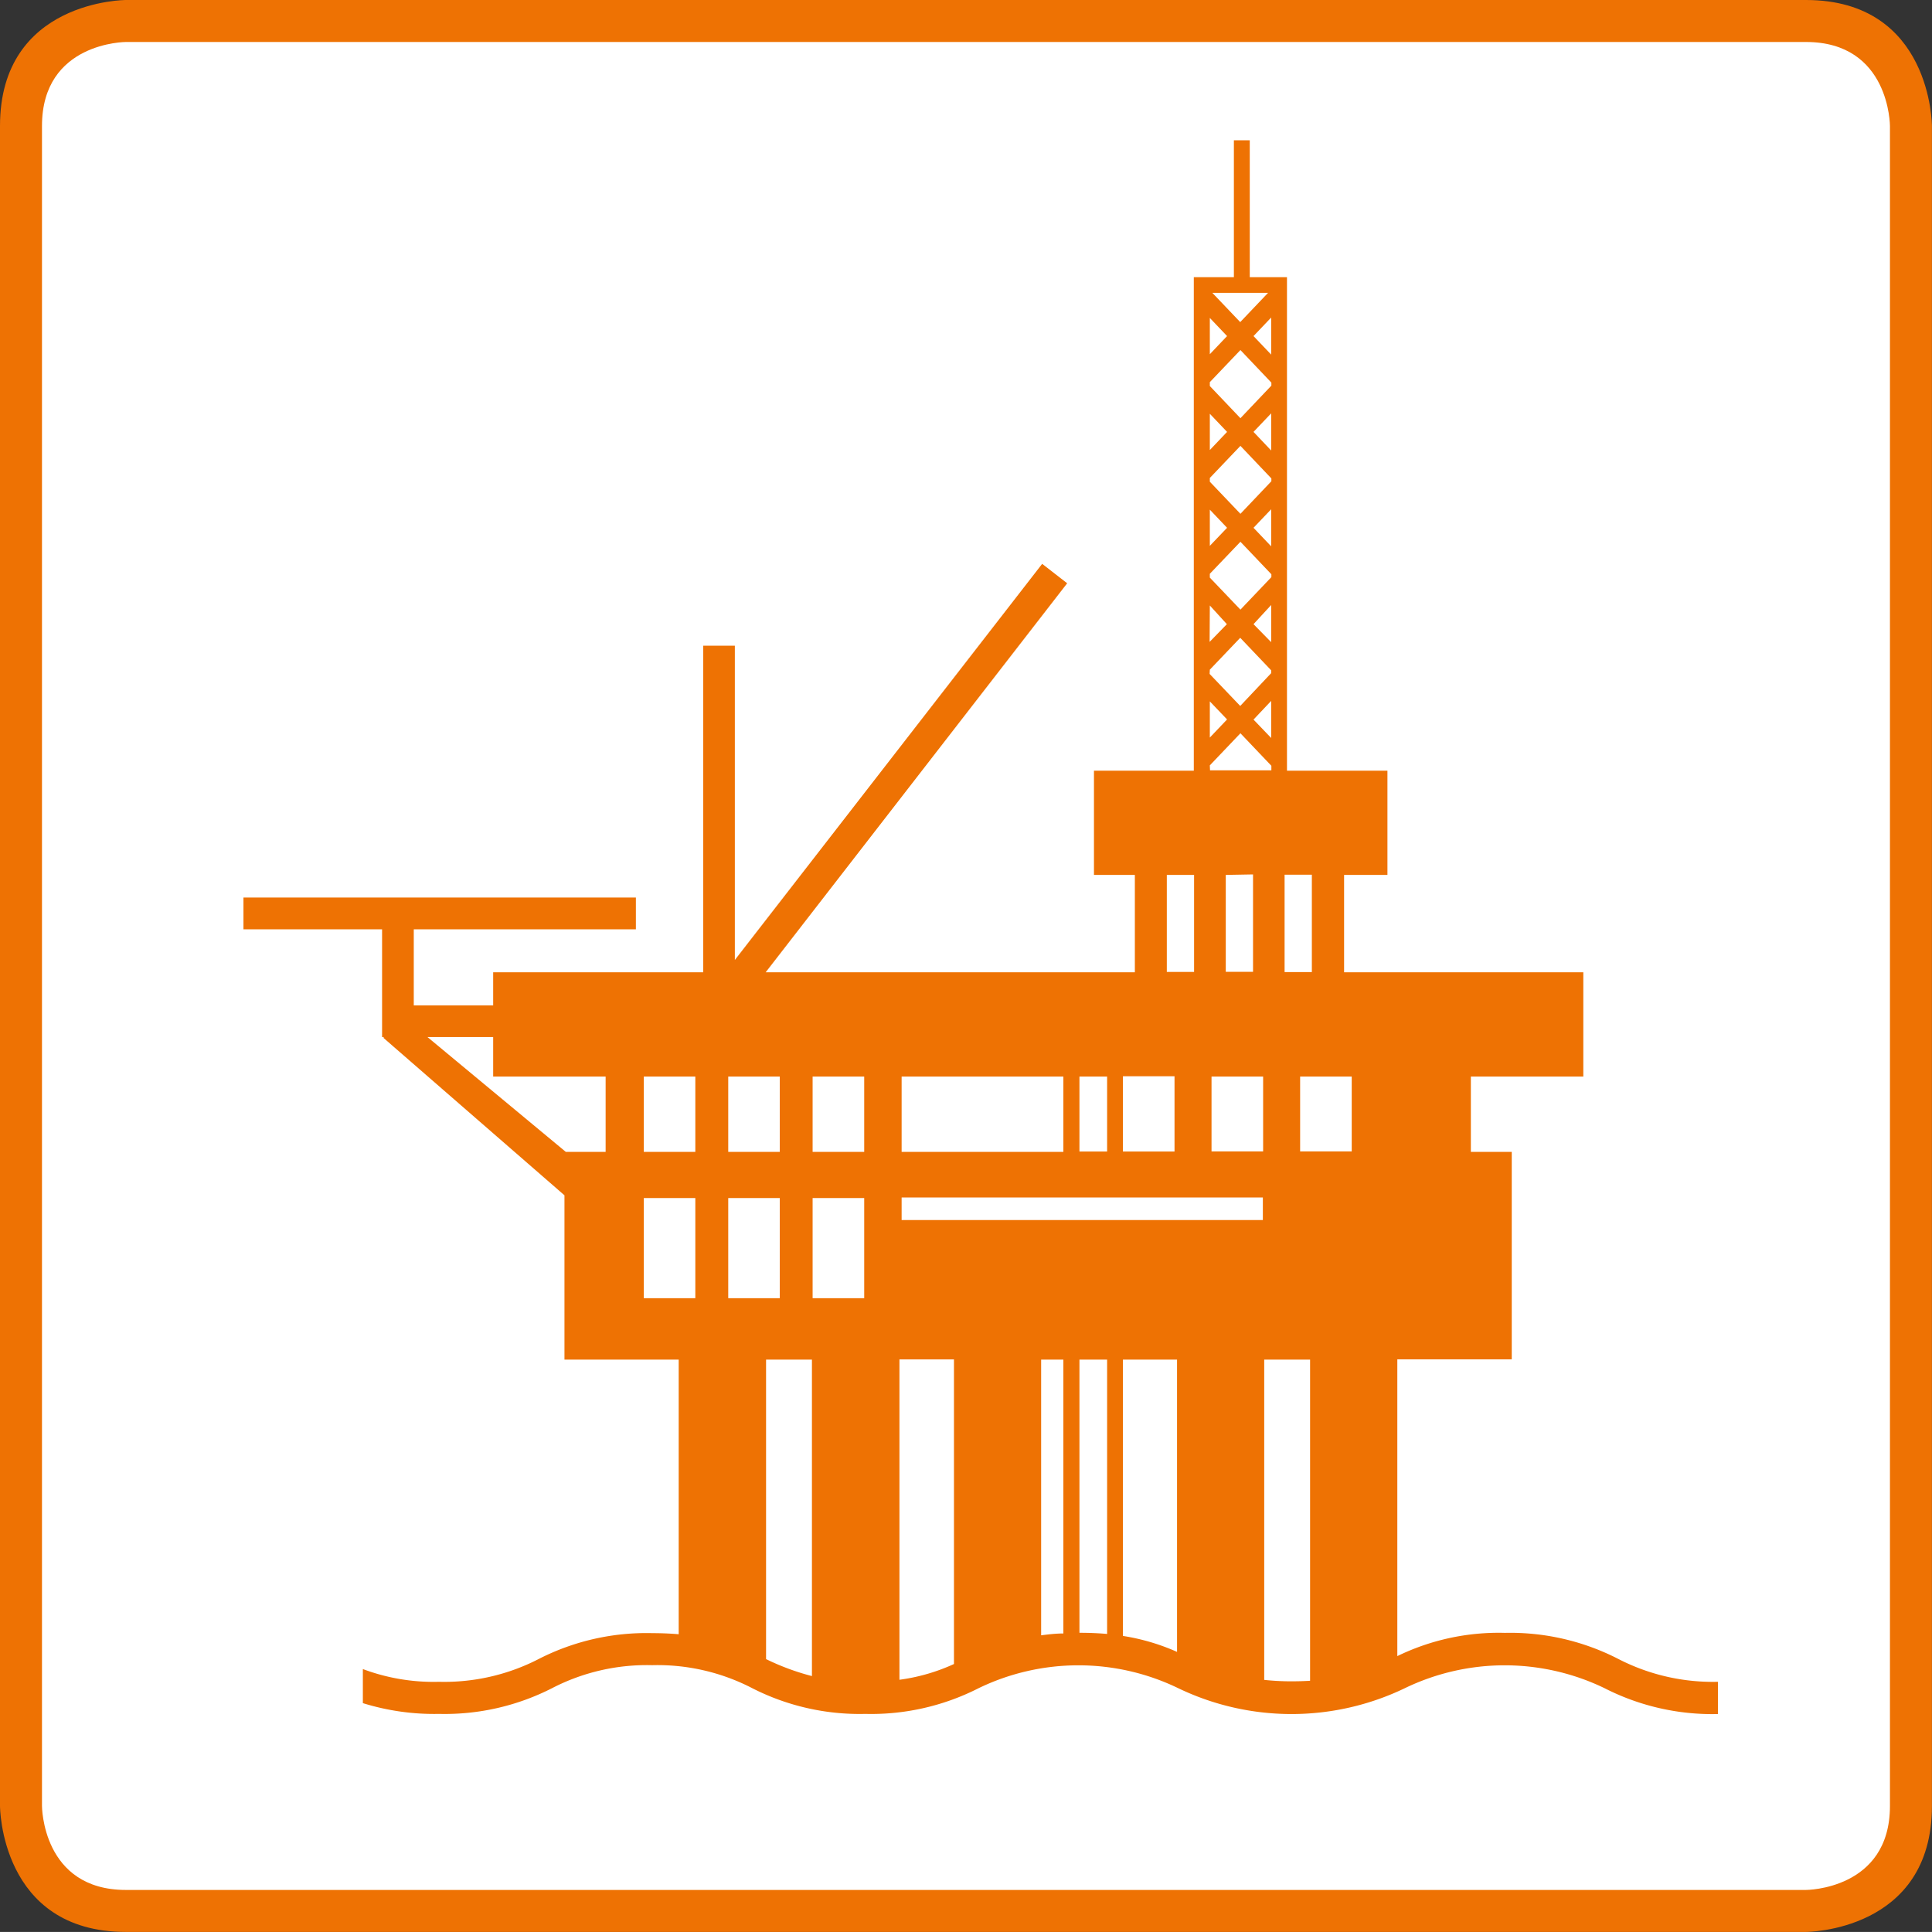 <?xml version="1.0" encoding="UTF-8"?>
<svg xmlns="http://www.w3.org/2000/svg" id="Ebene_1" data-name="Ebene 1" viewBox="0 0 283.47 283.46">
  <rect x="0" y="0" width="283.47" height="283.46" fill="#333333" stroke="none"/>
  <defs>
    <style>.cls-1{fill:#ee7203;}.cls-2{fill:#fff;}</style>
  </defs>
  <path class="cls-1" d="M284.88,266.4V19.9s0-18.48-18.49-18.48H19.9S1.42,1.42,1.42,19.9V266.4s0,18.48,18.48,18.48H266.39s18.49,0,18.49-18.48" transform="translate(-1.42 -1.42)"></path>
  <path class="cls-2" d="M278.72,266.4c0,12.32-12.33,12.32-12.33,12.32H19.9c-12.32,0-12.32-12.32-12.32-12.32V19.9C7.58,7.58,19.9,7.58,19.9,7.58H266.39c12.33,0,12.33,12.32,12.33,12.32Z" transform="translate(-1.42 -1.42)"></path>
  <path class="cls-1" d="M238.85,244.82A34.7,34.7,0,0,0,222.23,241a34,34,0,0,0-15.79,3.41l0-43.54h16.79V170.43h-6V159.38h16.5v-15.3h-35.1V129.79h6.36V114.5H190.25V42.09h-5.46V22h-2.33V42.09h-5.88V114.5H161.93v15.29h6v14.29H113.76L158,87l-3.67-2.85-45.09,58.12V96.16H104.6v47.92H73.78v4.86H62.13V137.77H94.72v-4.66H37.14v4.66H57.48v15.81h.29l-.1.11L84.24,176.8v24.11H101V241.2c-1.2-.1-2.48-.16-3.89-.16a34.67,34.67,0,0,0-16.62,3.78,30.23,30.23,0,0,1-14.65,3.36,29.52,29.52,0,0,1-11.18-1.87v5a35.28,35.28,0,0,0,11.18,1.58,34.64,34.64,0,0,0,16.61-3.79,30.25,30.25,0,0,1,14.66-3.36,30.23,30.23,0,0,1,14.65,3.36,34.68,34.68,0,0,0,16.62,3.79A34.72,34.72,0,0,0,145,249.12a33.62,33.62,0,0,1,29.3,0,38.34,38.34,0,0,0,33.24,0,33.64,33.64,0,0,1,29.31,0,34.73,34.73,0,0,0,16.63,3.79v-4.73A30.25,30.25,0,0,1,238.85,244.82ZM90.28,170.43H84.44l-20.3-16.85h9.64v5.8h16.5Zm13.16,21.47H95.88V177.2h7.56Zm0-21.47H95.88V159.38h7.56Zm4.83-11.05h7.56v11.05h-7.56Zm0,32.52V177.2h7.56v14.7Zm12.28,55.44a35.49,35.49,0,0,1-6.73-2.49V200.91h6.73Zm7.67-55.44h-7.57V177.2h7.57Zm0-21.47h-7.57V159.38h7.57Zm13.17,75.14a28,28,0,0,1-8,2.31v-47h8Zm16.05-4.48c-1.16,0-2.25.14-3.26.27V200.91h3.26Zm0-70.66H133.71V159.38h23.73Zm29.27,10h-53v-3.31h53Zm3.19-50.67h4v14.29h-4Zm-2.43-85.37-4.08,4.29-4.09-4.29Zm.46,3.62v5.44l-2.59-2.72Zm-9,.06,2.53,2.66-2.53,2.66Zm0,9.42,4.49-4.71,4.54,4.78V58l-4.54,4.78-4.49-4.72Zm9,4.58v5.45l-2.59-2.73Zm-9,.06,2.53,2.66-2.53,2.66Zm0,9.42,4.49-4.71,4.54,4.78v.41l-4.54,4.78-4.49-4.71Zm9,4.59v5.44l-2.59-2.72Zm-9,.06,2.53,2.66-2.53,2.65Zm0,9.41,4.49-4.7,4.54,4.77v.42l-4.54,4.77-4.49-4.7Zm9,4.58v5.45L185.34,93Zm-9,.07L181.43,93,178.9,95.6Zm0,9.42L183.39,95l4.54,4.77v.42L183.39,105l-4.49-4.7Zm9,4.58v5.44L185.34,107Zm-9,.07,2.53,2.65-2.53,2.66Zm-12.75,55h7.57v11.05h-7.57Zm-2.32,81.83c-1.24-.11-2.59-.17-4.06-.17V200.91h4.06Zm0-70.78h-4.06V159.38h4.06Zm10.26,73.41a31.42,31.42,0,0,0-7.94-2.34V200.91h7.94Zm2.5-99.76h-4V129.79h4Zm2.31-30.31,4.49-4.71,4.54,4.77v.67h-9Zm6.34,16v14.29h-4V129.79Zm1.48,40.64h-7.57V159.38h7.57Zm6.89,77.67c-.83.05-1.71.08-2.66.08a38.17,38.17,0,0,1-4.07-.21V200.91h6.73Zm6.11-77.67h-7.57V159.38h7.57Z" transform="translate(-1.42 -1.42)"></path>
</svg>
